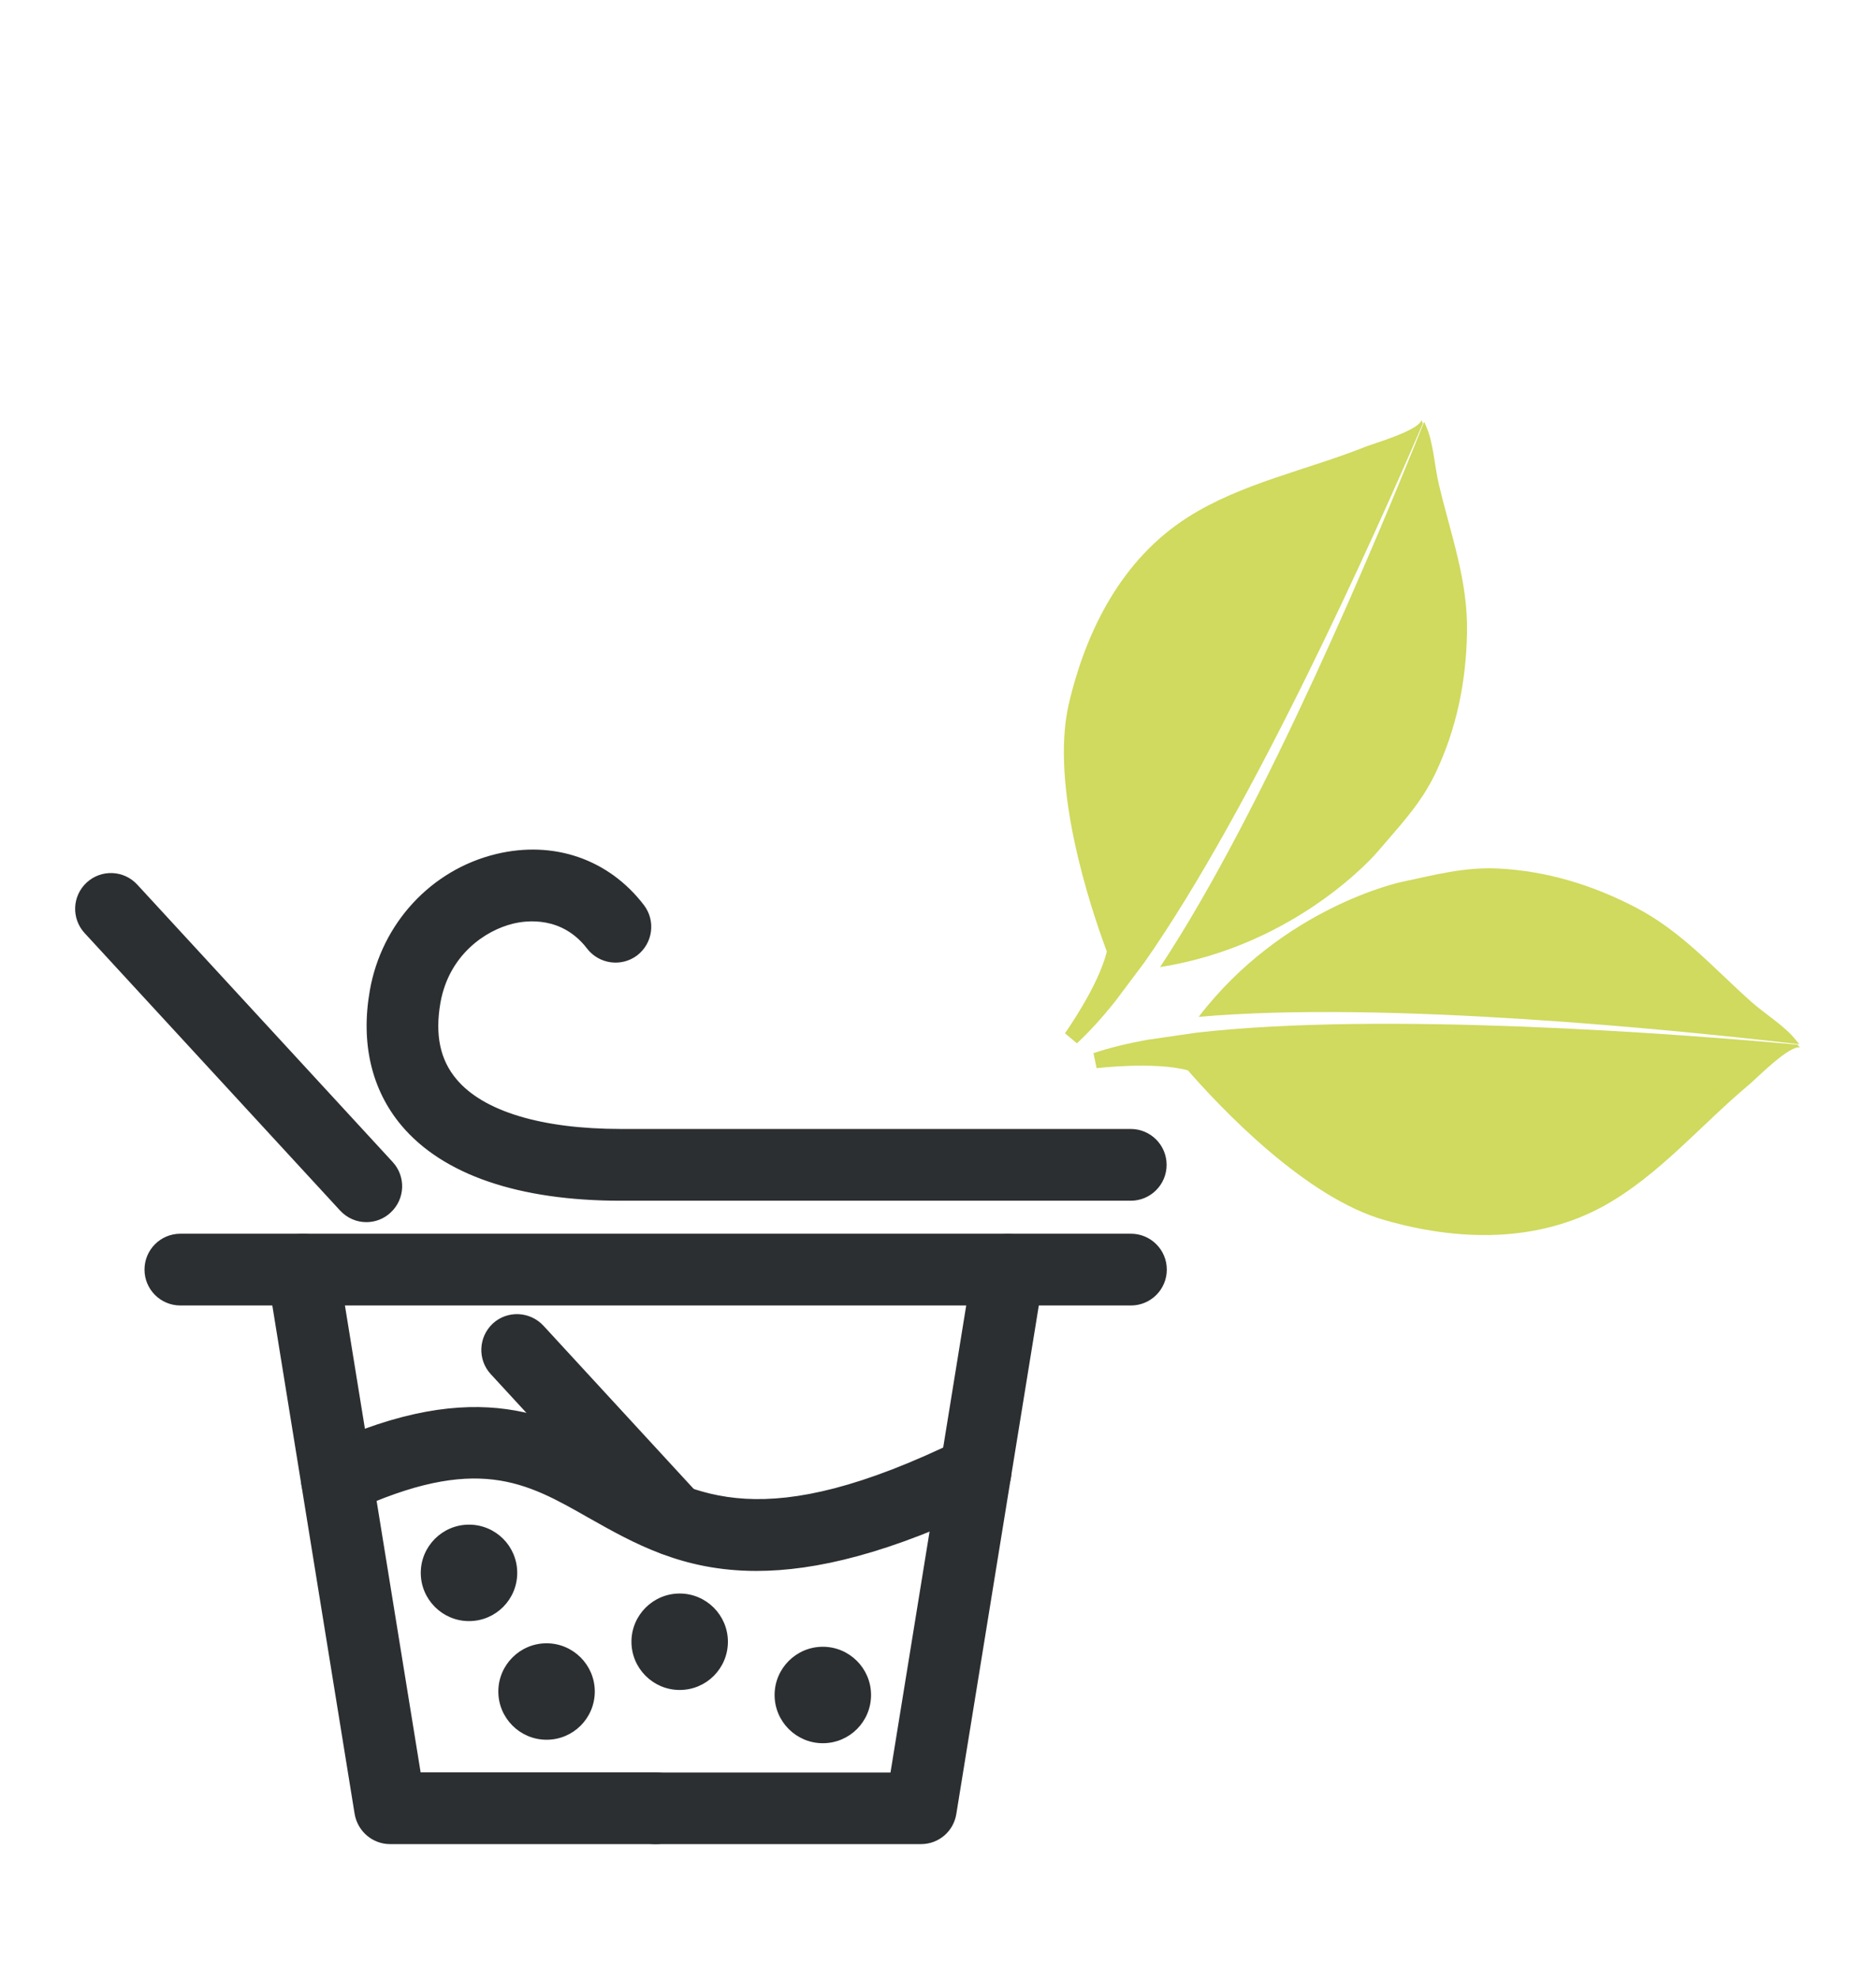 <?xml version="1.0" encoding="utf-8"?>
<!-- Generator: Adobe Illustrator 22.1.0, SVG Export Plug-In . SVG Version: 6.00 Build 0)  -->
<svg version="1.1" id="Livello_6" xmlns="http://www.w3.org/2000/svg" xmlns:xlink="http://www.w3.org/1999/xlink" x="0px" y="0px"
	 viewBox="0 0 972.4 1025.4" style="enable-background:new 0 0 972.4 1025.4;" xml:space="preserve">
<style type="text/css">
	.st0{fill:#CFDA5E;}
	.st1{fill:#2C2F31;stroke:#2C2F31;stroke-miterlimit:10;}
</style>
<g>
	<g>
		<g>
			<path class="st0" d="M930.7,538.9c-5.9-7.3-15.7-13.2-22.7-19.4c-20-17.8-36.5-36.9-60.5-49.3c-22.2-11.5-45.7-18.7-70.8-20
				c-17.7-0.9-33.3,3.4-50.4,7c0,0-61.3,12.9-105,69.9l0,0c97.2-8.6,249.7,7,311.4,14.2C931.8,540.3,930.7,538.9,930.7,538.9z"/>
			<path class="st0" d="M831.7,624.9c28.5-15.9,50.4-42.3,75.4-63.1c3.3-2.8,20.6-20.3,25.9-18.8c0,0-0.6-0.7-1.3-1.5
				c-61.8-5.6-214.7-17.3-311.6-6.2l-25.5,3.7c-10.4,1.9-19.8,4.2-27.8,6.9l1.6,7.8c0,0,29.7-3.6,47.3,1.1
				c16.4,18.8,60.8,66.1,102.2,77.7C755.6,643.3,796.6,644.4,831.7,624.9z"/>
		</g>
		<g>
			<path class="st0" d="M739.5,221.6c3.6,8.7,4.1,20.2,6.3,29.4c6.2,26.3,15.2,50,14.6,77.3c-0.5,25.2-5.4,49.5-16.3,72.4
				c-7.7,16.2-19,27.8-30.4,41.2c0,0-40.9,48.1-112.4,59.4l0,0c54.3-82,113.7-224.6,136.9-282.7C738.8,220,739.5,221.6,739.5,221.6z
				"/>
			<path class="st0" d="M615.7,268.1c27.8-17.7,61.7-24.4,92-36.5c4-1.6,27.9-8.5,29.1-13.9c0,0,0.3,0.9,0.7,1.9
				c-24.7,57.4-87.8,198.5-144.2,279.1l-15.6,20.8c-6.7,8.3-13.2,15.5-19.5,21.3l-6.2-5.2c0,0,17.5-24.6,21.7-42.4
				c-8.8-23.6-29.3-85.6-19.8-127.9C562.9,326.6,581.6,289.8,615.7,268.1z"/>
		</g>
	</g>
	<g>
		<g>
			<g>
				<g>
					<path class="st1" d="M202.2,955.4h137.6c10,0,18.1-8.1,18.1-18.1s-8.1-18.1-18.1-18.1H217.6l-42.8-264
						c-1.6-9.8-10.9-16.6-20.7-15c-9.9,1.6-16.5,10.9-15,20.7l45.2,279.2C185.8,949,193.4,955.4,202.2,955.4z"/>
				</g>
			</g>
			<g>
				<g>
					<path class="st1" d="M339.8,955.4h137.6c8.9,0,16.4-6.4,17.8-15.2L540.5,661c1.6-9.8-5.1-19.1-15-20.7
						c-9.8-1.7-19.1,5.1-20.7,15l-42.8,264H339.8c-10,0-18.1,8.1-18.1,18.1S329.8,955.4,339.8,955.4z"/>
				</g>
			</g>
		</g>
		<g>
			<path class="st1" d="M321.8,621.9h264.3c10,0,18.1-8.1,18.1-18.1c0-10-8.1-18.1-18.1-18.1H321.8c-41.2,0-71.6-9.2-85.6-26
				c-8.6-10.2-11.3-23.3-8.4-40c4.4-24.8,23.2-37.8,38-41.4c7.3-1.8,25.8-4,38.9,13.1c6.1,7.9,17.4,9.4,25.3,3.4
				c7.9-6.1,9.4-17.4,3.4-25.3c-18.1-23.7-46.5-33.5-76.2-26.3c-33.4,8.1-58.9,35.7-65,70.2c-4.8,27.1,0.8,51.2,16.2,69.6
				C229.8,608.5,269,621.9,321.8,621.9z"/>
		</g>
		<g>
			<path class="st1" d="M189.9,633c4.4,0,8.8-1.6,12.2-4.8c7.4-6.8,7.8-18.2,1.1-25.5L70.8,458.9c-6.8-7.4-18.2-7.8-25.5-1.1
				c-7.4,6.8-7.8,18.2-1.1,25.5l132.4,143.8C180.2,631,185,633,189.9,633z"/>
		</g>
		<g>
			<path class="st1" d="M349.1,805.9c4.4,0,8.8-1.6,12.2-4.8c7.3-6.8,7.8-18.2,1.1-25.5l-81.1-88.1c-6.8-7.3-18.2-7.8-25.5-1.1
				c-7.3,6.8-7.8,18.2-1.1,25.5l81.1,88.1C339.4,803.9,344.2,805.9,349.1,805.9z"/>
		</g>
		<g>
			<path class="st1" d="M93.5,676.2h492.7c10,0,18.1-8.1,18.1-18.1s-8.1-18.1-18.1-18.1H93.5c-10,0-18.1,8.1-18.1,18.1
				S83.5,676.2,93.5,676.2z"/>
		</g>
		<g>
			<path class="st1" d="M392.1,813.8c30.4,0,69-9,121.5-34.6c9-4.4,12.7-15.2,8.3-24.2c-4.4-9-15.2-12.7-24.2-8.3
				c-101.6,49.6-137.1,29.5-174.6,8.1c-34.9-19.8-74.5-42.3-156.1-4.5c-9.1,4.2-13,14.9-8.8,24c4.2,9.1,14.9,13,24,8.8
				c64.8-30,90.5-15.4,123.1,3.2C328.7,799.5,353.8,813.8,392.1,813.8z"/>
		</g>
		<path class="st1" d="M267.6,815.3c0,13.5-10.9,24.5-24.5,24.5c-13.5,0-24.5-11-24.5-24.5c0-13.5,11-24.5,24.5-24.5
			C256.6,790.8,267.6,801.7,267.6,815.3z"/>
		<path class="st1" d="M307.8,876.8c0,13.5-10.9,24.5-24.5,24.5c-13.5,0-24.5-11-24.5-24.5c0-13.5,11-24.5,24.5-24.5
			C296.8,852.3,307.8,863.3,307.8,876.8z"/>
		<path class="st1" d="M376.8,851c0,13.5-10.9,24.5-24.5,24.5c-13.5,0-24.5-11-24.5-24.5c0-13.5,11-24.5,24.5-24.5
			C365.8,826.5,376.8,837.5,376.8,851z"/>
		<path class="st1" d="M451,878.6c0,13.5-10.9,24.5-24.5,24.5c-13.5,0-24.5-11-24.5-24.5c0-13.5,11-24.5,24.5-24.5
			C440,854.1,451,865.1,451,878.6z"/>
	</g>
</g>
</svg>
